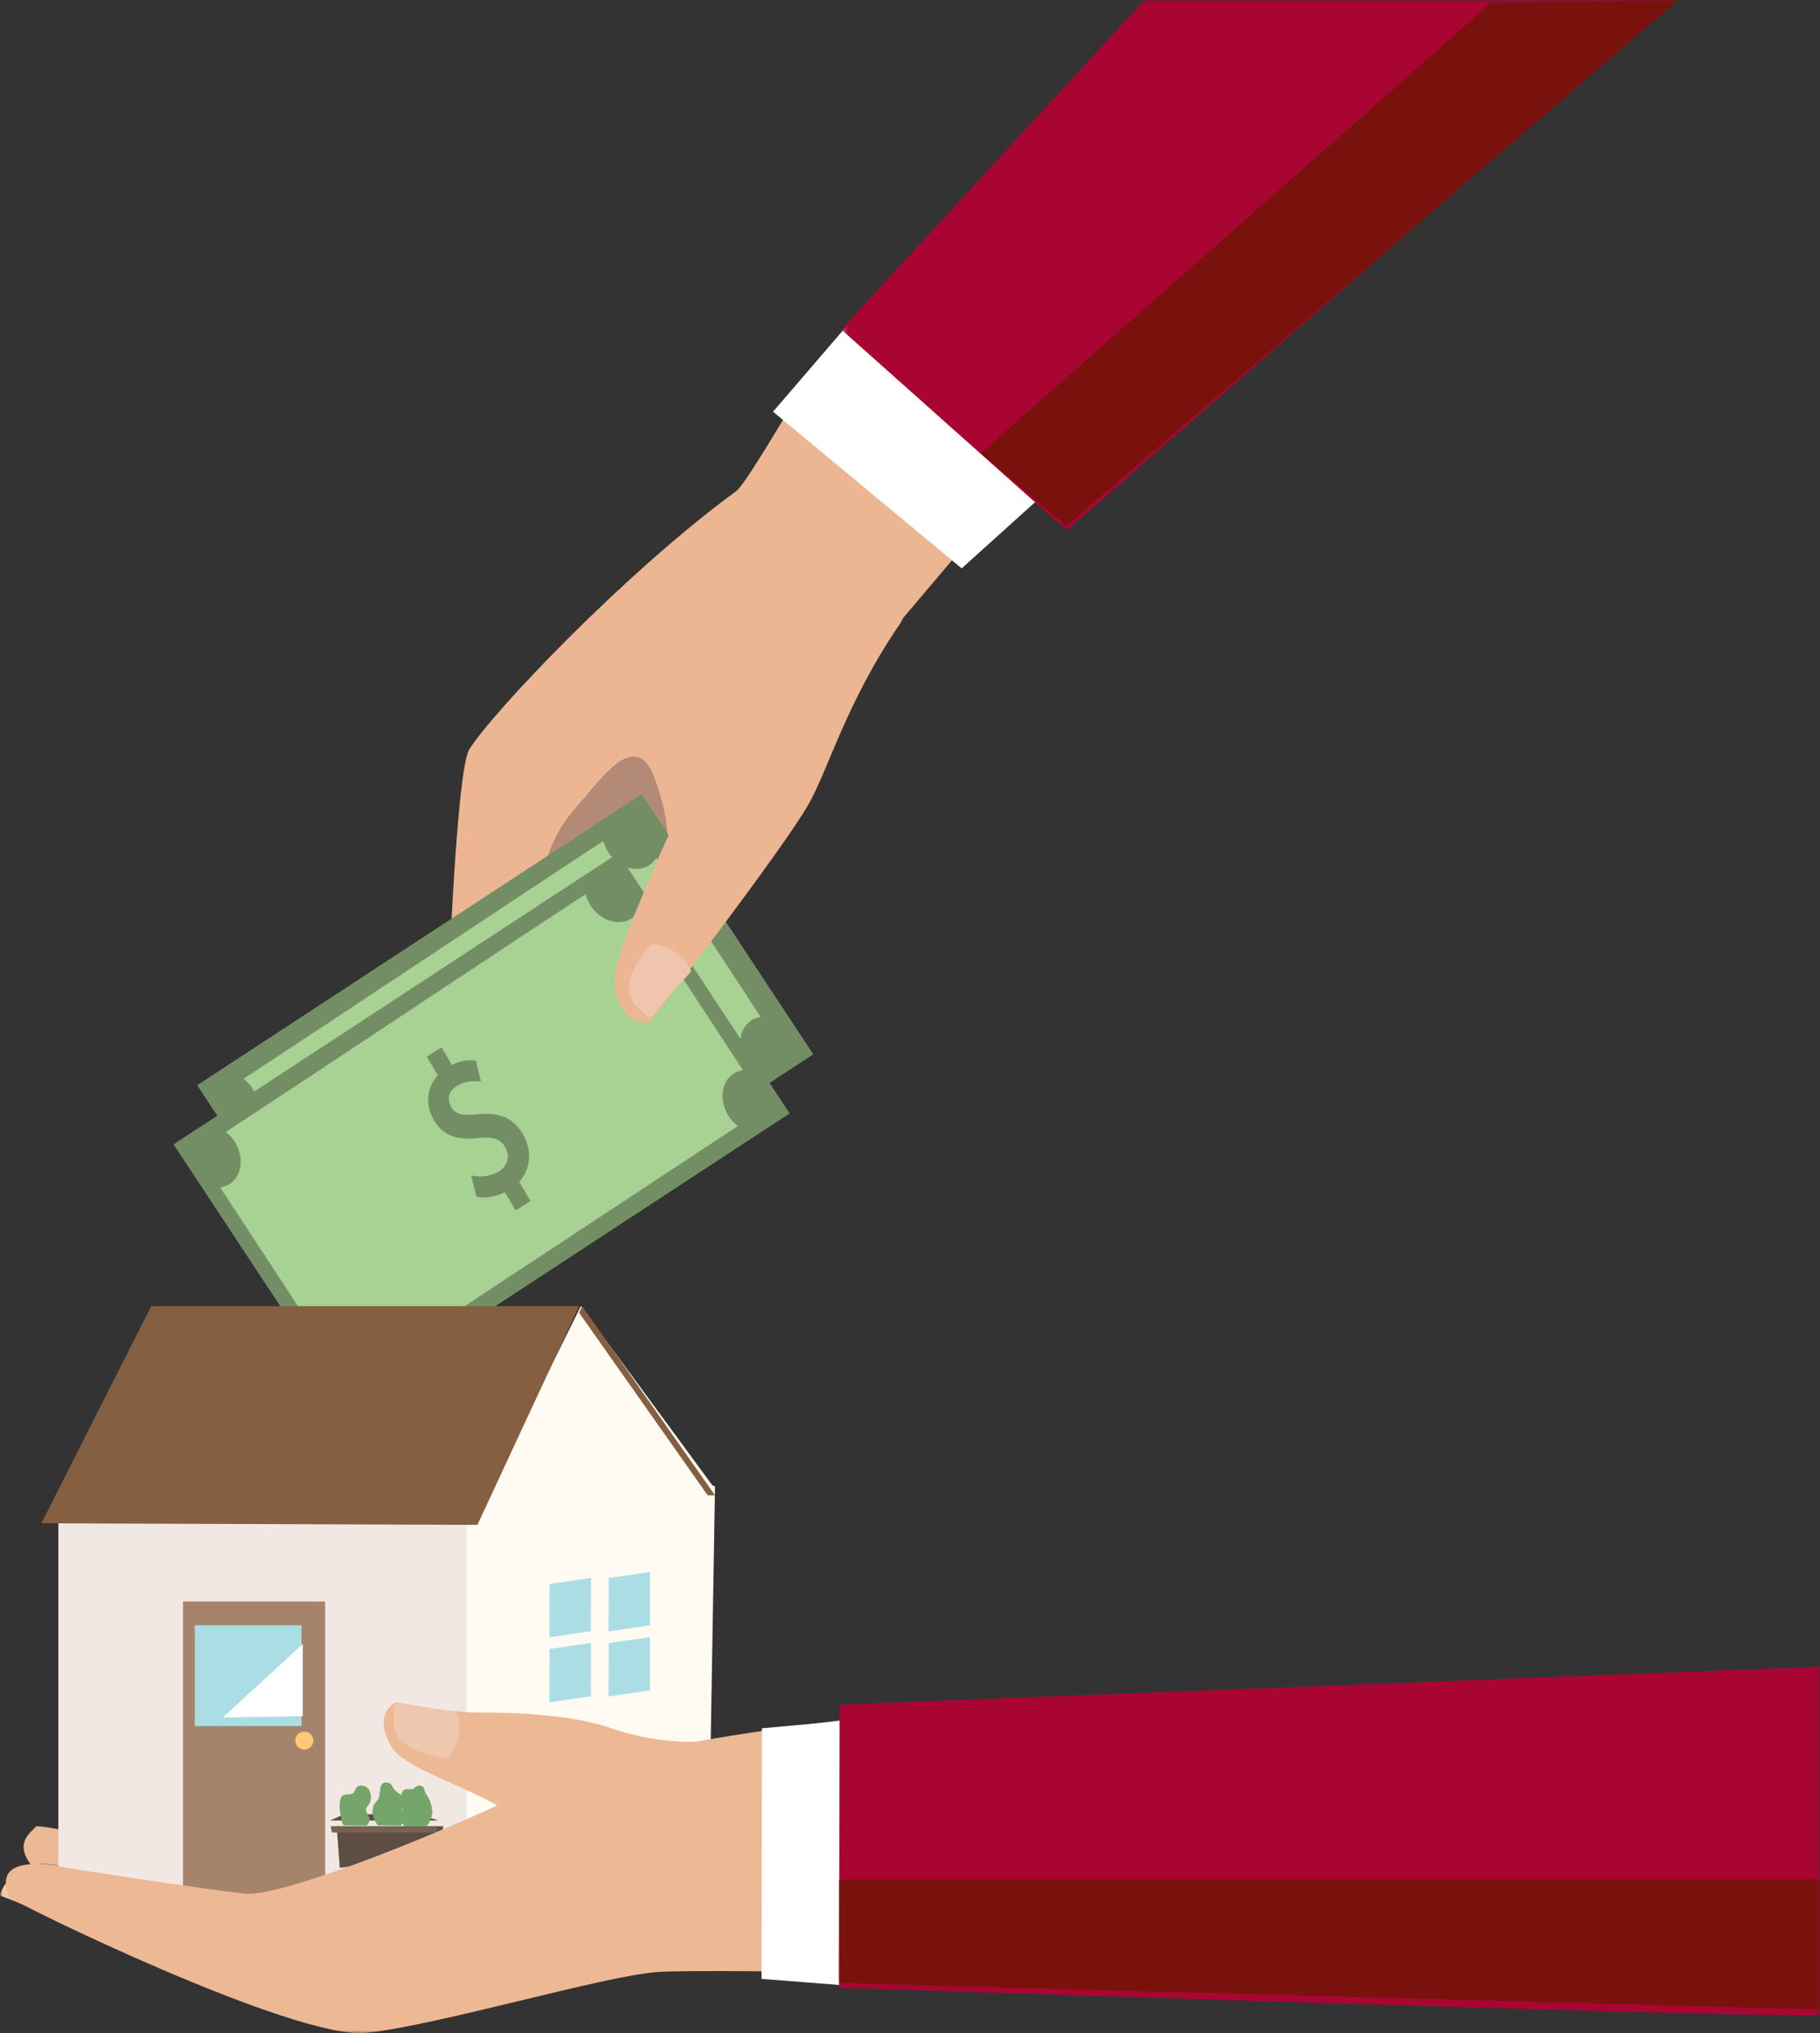 <?xml version="1.0" encoding="UTF-8"?>
<svg width="308px" height="344px" viewBox="0 0 308 344" version="1.1" xmlns="http://www.w3.org/2000/svg" xmlns:xlink="http://www.w3.org/1999/xlink">
    <rect x="0" y="0" width="308" height="344" fill="#333333" stroke="none"/>
    <!-- Generator: Sketch 51.2 (57519) - http://www.bohemiancoding.com/sketch -->
    <title>Group 134</title>
    <desc>Created with Sketch.</desc>
    <defs>
        <polygon id="path-1" points="0.366 0.005 141.285 0.005 141.285 89.745 0.366 89.745"></polygon>
        <polygon id="path-3" points="0 344 308 344 308 0 0 0"></polygon>
    </defs>
    <g id="CIBC-.com---High-Ratio-Mortgages" stroke="none" stroke-width="1" fill="none" fill-rule="evenodd">
        <g id="Mortgages----Transfer-Offer-Banner-FINAL-Copy" transform="translate(-890, -150)">
            <g id="Group-134" transform="translate(890, 150)">
                <path d="M150.55,107.352 C151.195,106.366 163.725,91.829 168,86.595 C164.306,76.761 150.536,65.003 136.159,65 C130.618,74.177 125.906,82.134 124.552,83.124 C106.038,96.66 83.523,120.271 79.427,126.773 C77.348,130.075 76.023,164.041 76.023,164.041 C76.023,164.041 75.741,173.433 77.151,179.262 C78.562,185.092 79.409,189.948 81.521,190 C83.634,190.052 86.927,184.443 86.927,184.443 C86.927,184.443 89.598,186.163 91.259,185.166 C93.938,183.558 94.417,176.694 94.417,176.694 C94.417,176.694 95.8,180.039 98.833,178.218 C101.894,176.38 101.011,167.713 101.011,167.713 C101.011,167.713 103.097,164.103 103.162,162.201" id="Fill-1" fill="#ECB692"></path>
                <path d="M109.336,154.212 C112.958,148.849 113.668,143.445 112.452,137.461 C112.087,135.665 111.527,133.823 110.866,131.901 C107.732,122.801 101.621,131.942 98.062,135.943 C93.393,141.194 91.662,144.623 87.718,167.491 C87.718,167.491 88.514,184.089 87,184.999 C90.32,183.002 87,184.999 87,184.999 C87,184.999 90.37,187.068 91.908,185.257 C94.072,182.712 94.483,177.248 94.483,177.248 C94.483,177.248 95.943,180.463 98.893,178.771 C101.358,177.357 101.059,170.512 101.059,170.512 L109.336,154.212" id="Fill-3" fill="#B38A76"></path>
                <path d="M94,177 C94,177 95.402,149.916 96.136,144.986 C96.333,143.643 96.585,139.647 97.999,139 C98.023,138.993 97.654,143.493 97.605,144.015 C97.414,146.052 97.242,148.09 97.078,150.126 C96.826,153.23 96.054,154.788 95.814,157.889 C95.675,159.717 95.58,164.265 95.58,164.265 L94,177 Z" id="Fill-5" fill="#B48C78"></path>
                <path d="M105.843,145.094 C105.103,149.195 103.553,157.892 103,161 C104.027,159.871 104.965,158.681 105.979,157.559 C106.228,155.167 106.47,152.778 106.732,150.389 C106.96,148.302 107.194,146.218 107.449,144.133 C107.518,143.597 108.022,138.99 107.999,139 C106.462,139.628 106.089,143.722 105.843,145.094" id="Fill-7" fill="#B48C78"></path>
                <polygon id="Fill-9" fill="#FFFFFF" points="131 69.646 162.745 96 177 83.141 143.582 55"></polygon>
                <polygon id="Stroke-11" stroke="#FFFFFF" stroke-width="0.25" points="131 69.646 162.745 96 177 83.141 143.582 55"></polygon>
                <g id="Group-15" transform="translate(142, 0)">
                    <mask id="mask-2" fill="white">
                        <use xlink:href="#path-1"></use>
                    </mask>
                    <g id="Clip-14"></g>
                    <polygon id="Fill-13" fill="#A90533" mask="url(#mask-2)" points="38.507 89.745 141.285 0.004 51.691 0.004 0.366 55.744"></polygon>
                </g>
                <polygon id="Fill-16" fill="#738E64" points="62.536 227 137 178.253 108.466 135 34 183.75"></polygon>
                <polygon id="Stroke-18" stroke="#738E64" stroke-width="0.915" points="62.536 227 137 178.253 108.466 135 34 183.75"></polygon>
                <path d="M50,177 L95,147" id="Fill-20" fill="#9BD098"></path>
                <path d="M48,211 L34,195" id="Fill-22" fill="#9BD098"></path>
                <path d="M88.558,151.76 L101.849,143 C102.036,143.5 102.258,143.992 102.564,144.464 C104.409,147.276 107.8,148.307 110.145,146.762 C110.499,146.533 110.79,146.24 111.054,145.924 L120.23,159.925 L119.21,158.372 L128,171.78 C127.607,171.893 127.225,172.05 126.873,172.283 C124.529,173.826 124.126,177.357 125.972,180.169 C126.301,180.672 126.692,181.096 127.108,181.482 L106.967,194.75 L74.986,215.827 L67.134,221 C66.946,220.463 66.714,219.942 66.38,219.436 C64.539,216.622 61.144,215.591 58.804,217.131 C58.451,217.369 58.157,217.655 57.894,217.971 L52.399,209.588 L47.044,201.427 L41,192.208 C41.394,192.086 41.779,191.931 42.128,191.697 C44.47,190.156 44.87,186.621 43.03,183.81 C42.721,183.34 42.36,182.942 41.979,182.575 L55.487,173.671 L88.558,151.76 Z" id="Fill-24" fill="#A8D194"></path>
                <path d="M88.558,151.76 L101.849,143 C102.036,143.5 102.258,143.992 102.564,144.464 C104.409,147.276 107.8,148.307 110.145,146.762 C110.499,146.533 110.79,146.24 111.054,145.924 L120.23,159.925 L119.21,158.372 L128,171.78 C127.607,171.893 127.225,172.05 126.873,172.283 C124.529,173.826 124.126,177.357 125.972,180.169 C126.301,180.672 126.692,181.096 127.108,181.482 L106.967,194.75 L74.986,215.827 L67.134,221 C66.946,220.463 66.714,219.942 66.38,219.436 C64.539,216.622 61.144,215.591 58.804,217.131 C58.451,217.369 58.157,217.655 57.894,217.971 L52.399,209.588 L47.044,201.427 L41,192.208 C41.394,192.086 41.779,191.931 42.128,191.697 C44.47,190.156 44.87,186.621 43.03,183.81 C42.721,183.34 42.36,182.942 41.979,182.575 L55.487,173.671 L88.558,151.76 Z" id="Stroke-26" stroke="#A8D194" stroke-width="0.915"></path>
                <path d="M77.813,169 L79.733,172.183 C82.667,171.132 85.431,172.559 86.891,174.978 C88.535,177.703 88.176,180.091 86.331,182.949 C84.783,185.379 84.323,186.743 85.283,188.335 C86.025,189.563 87.611,190.527 89.57,189.352 C91.197,188.374 91.83,187.07 92.144,186.384 L94,188.025 C93.574,188.987 92.829,190.105 91.338,191.081 L93.131,194.053 L91.556,195 L89.69,191.905 C87.071,192.851 84.409,191.822 82.876,189.282 C81.271,186.62 82.023,184.248 83.873,181.463 C85.204,179.414 85.563,177.775 84.55,176.09 C83.498,174.347 81.519,173.823 79.715,174.909 C78.289,175.765 77.318,177.142 76.846,178.426 L75,176.741 C75.428,175.443 76.618,173.97 78.077,173.055 L76.211,169.961 L77.813,169 Z" id="Fill-28" fill="#738E64"></path>
                <path d="M77.813,169 L79.733,172.183 C82.667,171.132 85.431,172.559 86.891,174.978 C88.535,177.703 88.176,180.091 86.331,182.949 C84.783,185.379 84.323,186.743 85.283,188.335 C86.025,189.563 87.611,190.527 89.57,189.352 C91.197,188.374 91.83,187.07 92.144,186.384 L94,188.025 C93.574,188.987 92.829,190.105 91.338,191.081 L93.131,194.053 L91.556,195 L89.69,191.905 C87.071,192.851 84.409,191.822 82.876,189.282 C81.271,186.62 82.023,184.248 83.873,181.463 C85.204,179.414 85.563,177.775 84.55,176.09 C83.498,174.347 81.519,173.823 79.715,174.909 C78.289,175.765 77.318,177.142 76.846,178.426 L75,176.741 C75.428,175.443 76.618,173.97 78.077,173.055 L76.211,169.961 L77.813,169 Z" id="Stroke-30" stroke="#738E64" stroke-width="1.15"></path>
                <polygon id="Fill-32" fill="#738E64" points="58.535 237 133 188.253 104.466 145 30 193.75"></polygon>
                <polygon id="Stroke-34" stroke="#738E64" stroke-width="0.915" points="58.535 237 133 188.253 104.466 145 30 193.75"></polygon>
                <path d="M46,187 L91,157" id="Fill-36" fill="#9BD098"></path>
                <path d="M27,224 L71,232" id="Fill-38" fill="#9BD098"></path>
                <path d="M85.557,160.76 L98.848,152 C99.035,152.5 99.257,152.993 99.563,153.464 C101.408,156.277 104.799,157.306 107.145,155.761 C107.498,155.534 107.789,155.24 108.053,154.924 L117.23,168.925 L116.209,167.372 L125,180.781 C124.606,180.894 124.224,181.05 123.873,181.283 C121.529,182.827 121.125,186.356 122.971,189.17 C123.3,189.672 123.691,190.095 124.107,190.482 L103.967,203.749 L71.985,224.827 L64.133,230 C63.946,229.462 63.713,228.942 63.379,228.435 C61.538,225.621 58.143,224.591 55.803,226.13 C55.45,226.369 55.156,226.656 54.894,226.97 L49.398,218.588 L44.044,210.427 L38,201.208 C38.393,201.086 38.777,200.93 39.127,200.697 C41.47,199.156 41.869,195.622 40.03,192.81 C39.72,192.34 39.359,191.941 38.978,191.575 L52.487,182.671 L85.557,160.76 Z" id="Fill-40" fill="#A8D194"></path>
                <path d="M85.557,160.76 L98.848,152 C99.035,152.5 99.257,152.993 99.563,153.464 C101.408,156.277 104.799,157.306 107.145,155.761 C107.498,155.534 107.789,155.24 108.053,154.924 L117.23,168.925 L116.209,167.372 L125,180.781 C124.606,180.894 124.224,181.05 123.873,181.283 C121.529,182.827 121.125,186.356 122.971,189.17 C123.3,189.672 123.691,190.095 124.107,190.482 L103.967,203.749 L71.985,224.827 L64.133,230 C63.946,229.462 63.713,228.942 63.379,228.435 C61.538,225.621 58.143,224.591 55.803,226.13 C55.45,226.369 55.156,226.656 54.894,226.97 L49.398,218.588 L44.044,210.427 L38,201.208 C38.393,201.086 38.777,200.93 39.127,200.697 C41.47,199.156 41.869,195.622 40.03,192.81 C39.72,192.34 39.359,191.941 38.978,191.575 L52.487,182.671 L85.557,160.76 Z" id="Stroke-42" stroke="#A8D194" stroke-width="0.915"></path>
                <path d="M87.45,204 L85.651,200.933 C84.206,201.81 82.405,202.196 81.1,201.984 L80.498,199.577 C81.811,199.743 83.429,199.511 84.809,198.634 C86.556,197.529 87.008,195.534 85.995,193.805 C85.014,192.138 83.448,191.71 81.091,191.957 C77.867,192.329 75.497,191.914 73.949,189.277 C72.471,186.758 72.801,183.925 74.8,182.034 L73,178.966 L74.525,178 L76.254,180.947 C77.767,180.069 79.061,179.918 80.077,179.977 L80.639,182.374 C79.908,182.339 78.506,182.307 76.93,183.304 C75.034,184.507 75.138,186.353 75.852,187.573 C76.778,189.15 78.154,189.364 80.936,189.098 C84.22,188.763 86.426,189.534 88.011,192.236 C89.417,194.634 89.382,197.737 87.149,199.86 L89,203.017 L87.45,204 Z" id="Fill-44" fill="#738E64"></path>
                <path d="M87.45,204 L85.651,200.933 C84.206,201.81 82.405,202.196 81.1,201.984 L80.498,199.577 C81.811,199.743 83.429,199.511 84.809,198.634 C86.556,197.529 87.008,195.534 85.995,193.805 C85.014,192.138 83.448,191.71 81.091,191.957 C77.867,192.329 75.497,191.914 73.949,189.277 C72.471,186.758 72.801,183.925 74.8,182.034 L73,178.966 L74.525,178 L76.254,180.947 C77.767,180.069 79.061,179.918 80.077,179.977 L80.639,182.374 C79.908,182.339 78.506,182.307 76.93,183.304 C75.034,184.507 75.138,186.353 75.852,187.573 C76.778,189.15 78.154,189.364 80.936,189.098 C84.22,188.763 86.426,189.534 88.011,192.236 C89.417,194.634 89.382,197.737 87.149,199.86 L89,203.017 L87.45,204 Z" id="Stroke-46" stroke="#738E64" stroke-width="1.15"></path>
                <path d="M102,126.339 C105.448,123.427 127.986,103.263 128.278,103.215 C128.587,103.166 158.226,96.876 152.189,105.716 C143.193,118.889 140.187,130.227 136.767,136.189 C132.255,144.053 110.042,172.855 110.042,172.855 C110.042,172.855 105.755,174.354 104.151,167.716 C103.123,163.466 107.89,153.708 110.932,146.349 C114.592,137.492 114.563,140.142 114.754,134.309 C114.754,134.309 115.436,127.506 102,126.339" id="Fill-48" fill="#ECB692"></path>
                <g id="Group-53" transform="translate(106, 159)">
                    <path d="M4.118,13.102 C4.118,13.102 0.281,10.895 0.58,7.75 C0.877,4.605 4.276,0.824 4.276,0.824 C4.276,0.824 8.879,1.067 10.81,5.347 C6.993,9.425 4.118,13.102 4.118,13.102" id="Fill-50" fill="#EFC6AD"></path>
                    <path d="M4.118,13.102 C4.118,13.102 0.281,10.895 0.58,7.75 C0.877,4.605 4.276,0.824 4.276,0.824 C4.276,0.824 8.879,1.067 10.81,5.347 C6.993,9.425 4.118,13.102 4.118,13.102" id="Stroke-52" stroke="#EFC6AD" stroke-width="0.25"></path>
                </g>
                <path d="M60,320.653 C60,320.653 6.8,308.089 6.07,309.053 C5.34,310.018 1.965,311.864 5.798,316.213 C6.994,317.57 43.029,328.68 50.51,327.967 C57.994,327.256 60,320.653 60,320.653" id="Fill-54" fill="#EDB894"></path>
                <g id="Group-59" transform="translate(6, 304)">
                    <path d="M76.317,4.552 C76.317,4.552 92.848,-1.981 96.344,1.241 C99.504,4.157 78.145,10.437 68.733,12.566 C67.716,12.796 38.812,17.64 37.773,17.731 C24.309,18.896 -10.315,9.582 4.011,11.7 C19.914,14.053 31.168,16.009 37.033,15.248 C46.277,14.049 76.317,4.552 76.317,4.552" id="Fill-56" fill="#C09581"></path>
                    <path d="M76.317,4.552 C76.317,4.552 92.848,-1.981 96.344,1.241 C99.504,4.157 78.145,10.437 68.733,12.566 C67.716,12.796 38.812,17.64 37.773,17.731 C24.309,18.896 -10.315,9.582 4.011,11.7 C19.914,14.053 31.168,16.009 37.033,15.248 C46.277,14.049 76.317,4.552 76.317,4.552" id="Stroke-58" stroke="#C09581" stroke-width="0.25"></path>
                </g>
                <polygon id="Fill-60" fill="#F1E8E3" points="81 327 10 315.77 10 253 81 253"></polygon>
                <polygon id="Stroke-62" stroke="#F1E8E3" stroke-width="0.25" points="81 327 10 315.77 10 253 81 253"></polygon>
                <polygon id="Fill-64" fill="#FFFBF3" points="79 256.786 79 314 120.063 307.161 121 251.474 119.566 251"></polygon>
                <polygon id="Fill-66" fill="#FFFBF3" points="80 258 121 251.925 98.29 221"></polygon>
                <polygon id="Fill-68" fill="#ABDEE4" points="99.984 275.976 93 277 93.015 268.024 100 267"></polygon>
                <polygon id="Stroke-70" stroke="#ABDEE4" stroke-width="0.05" points="99.984 275.976 93 277 93.015 268.024 100 267"></polygon>
                <polygon id="Fill-72" fill="#ABDEE4" points="109.984 274.976 103 276 103.016 267.023 110 266"></polygon>
                <polygon id="Stroke-74" stroke="#ABDEE4" stroke-width="0.05" points="109.984 274.976 103 276 103.016 267.023 110 266"></polygon>
                <polygon id="Fill-76" fill="#ABDEE4" points="99.984 286.979 93 288 93.016 279.022 100 278"></polygon>
                <polygon id="Stroke-78" stroke="#ABDEE4" stroke-width="0.05" points="99.984 286.979 93 288 93.016 279.022 100 278"></polygon>
                <polygon id="Fill-80" fill="#ABDEE4" points="109.984 285.978 103 287 103.016 278.022 110 277"></polygon>
                <polygon id="Stroke-82" stroke="#ABDEE4" stroke-width="0.05" points="109.984 285.978 103 287 103.016 278.022 110 277"></polygon>
                <polygon id="Fill-84" fill="#855F42" points="80.793 258 7 257.738 25.588 221 98 221"></polygon>
                <mask id="mask-4" fill="white">
                    <use xlink:href="#path-3"></use>
                </mask>
                <g id="Clip-87"></g>
                <polygon id="Fill-86" fill="#A5846B" mask="url(#mask-4)" points="31 322 55 322 55 271 31 271"></polygon>
                <polygon id="Stroke-88" stroke="#A5846B" stroke-width="0.05" mask="url(#mask-4)" points="31 322 55 322 55 271 31 271"></polygon>
                <polygon id="Fill-89" fill="#ABDEE4" mask="url(#mask-4)" points="33 292 51 292 51 275 33 275"></polygon>
                <polygon id="Stroke-90" stroke="#ABDEE4" stroke-width="0.05" mask="url(#mask-4)" points="33 292 51 292 51 275 33 275"></polygon>
                <g id="Group-93" mask="url(#mask-4)">
                    <g transform="translate(37, 278)">
                        <polygon id="Fill-91" stroke="none" fill="#FFFFFF" fill-rule="evenodd" points="0.762 12.575 14.225 0.204 14.225 12.333"></polygon>
                        <polygon id="Stroke-92" stroke="#FFFFFF" stroke-width="0.05" fill="none" points="0.762 12.575 14.225 0.204 14.225 12.333"></polygon>
                    </g>
                </g>
                <path d="M53,294.5 C53,295.328 52.329,296 51.499,296 C50.671,296 50,295.328 50,294.5 C50,293.672 50.671,293 51.499,293 C52.329,293 53,293.672 53,294.5" id="Fill-94" fill="#FEC877" mask="url(#mask-4)"></path>
                <path d="M53,294.5 C53,295.328 52.329,296 51.499,296 C50.671,296 50,295.328 50,294.5 C50,293.672 50.671,293 51.499,293 C52.329,293 53,293.672 53,294.5 Z" id="Stroke-95" stroke="#FEC877" stroke-width="0.05" mask="url(#mask-4)"></path>
                <polygon id="Fill-96" fill="#5E4D43" mask="url(#mask-4)" points="75 309 74.181 313.869 57.526 316 57 309"></polygon>
                <polygon id="Stroke-97" stroke="#5E4D43" stroke-width="0.05" mask="url(#mask-4)" points="75 309 74.181 313.869 57.526 316 57 309"></polygon>
                <polygon id="Fill-98" fill="#776253" mask="url(#mask-4)" points="74 309 56 309 56.153 310 73.857 310"></polygon>
                <polygon id="Stroke-99" stroke="#776253" stroke-width="0.05" mask="url(#mask-4)" points="74 309 56 309 56.153 310 73.857 310"></polygon>
                <polygon id="Fill-100" fill="#5E4D43" mask="url(#mask-4)" points="74 308 70.999 307 58.175 307 56 308"></polygon>
                <polygon id="Stroke-101" stroke="#5E4D43" stroke-width="0.05" mask="url(#mask-4)" points="74 308 70.999 307 58.175 307 56 308"></polygon>
                <g id="Group-104" mask="url(#mask-4)">
                    <g transform="translate(67, 302)">
                        <path d="M5.198,6.875 L1.381,6.875 C1.381,6.875 0.899,6.096 0.889,5.71 C0.879,5.323 1.019,4.665 1.139,4.263 C1.26,3.861 0.808,3.411 0.888,2.601 C0.969,1.791 0.914,1.245 1.292,0.947 C1.969,0.414 2.489,0.98 2.866,0.736 C3.258,0.483 3.323,0.127 4.086,0.206 C4.849,0.287 4.593,1.059 5.306,1.957 C5.591,2.314 6.002,3.299 6.082,4.344 C6.162,5.388 5.359,6.67 5.359,6.67" id="Fill-102" stroke="none" fill="#74A56A" fill-rule="evenodd"></path>
                        <path d="M5.198,6.875 L1.381,6.875 C1.381,6.875 0.899,6.096 0.889,5.71 C0.879,5.323 1.019,4.665 1.139,4.263 C1.26,3.861 0.808,3.411 0.888,2.601 C0.969,1.791 0.914,1.245 1.292,0.947 C1.969,0.414 2.489,0.98 2.866,0.736 C3.258,0.483 3.323,0.127 4.086,0.206 C4.849,0.287 4.593,1.059 5.306,1.957 C5.591,2.314 6.002,3.299 6.082,4.344 C6.162,5.388 5.359,6.67 5.359,6.67" id="Stroke-103" stroke="#74A56A" stroke-width="0.05" fill="none"></path>
                    </g>
                </g>
                <g id="Group-107" mask="url(#mask-4)">
                    <g transform="translate(63, 301)">
                        <path d="M0.79,7.63 C0.79,7.63 -0.014,6.349 0.067,5.304 C0.147,4.261 0.75,3.816 1.031,3.454 C1.312,3.095 1.272,0.763 2.036,0.683 C2.799,0.604 3.161,0.884 3.362,1.286 C3.562,1.688 3.804,1.978 4.165,2.295 C4.527,2.611 5.17,2.639 5.25,3.45 C5.331,4.261 4.889,4.822 5.009,5.224 C5.13,5.625 5.27,6.285 5.26,6.67 C5.25,7.058 4.768,7.837 4.768,7.837 L0.951,7.837" id="Fill-105" stroke="none" fill="#74A56A" fill-rule="evenodd"></path>
                        <path d="M0.79,7.63 C0.79,7.63 -0.014,6.349 0.067,5.304 C0.147,4.261 0.75,3.816 1.031,3.454 C1.312,3.095 1.272,0.763 2.036,0.683 C2.799,0.604 3.161,0.884 3.362,1.286 C3.562,1.688 3.804,1.978 4.165,2.295 C4.527,2.611 5.17,2.639 5.25,3.45 C5.331,4.261 4.889,4.822 5.009,5.224 C5.13,5.625 5.27,6.285 5.26,6.67 C5.25,7.058 4.768,7.837 4.768,7.837 L0.951,7.837" id="Stroke-106" stroke="#74A56A" stroke-width="0.05" fill="none"></path>
                    </g>
                </g>
                <g id="Group-110" mask="url(#mask-4)">
                    <g transform="translate(57, 302)">
                        <path d="M1.009,6.63 C1.009,6.63 0.78,5.728 0.593,4.696 C0.386,3.553 0.555,2.338 0.836,1.98 C1.117,1.619 1.615,1.669 2.379,1.587 C3.142,1.508 3,0.575 3.581,0.286 C3.854,0.151 4.411,0.098 4.865,0.391 C5.502,0.803 5.704,1.52 5.699,2.284 C5.695,3.1 4.744,3.88 4.865,4.28 C4.985,4.684 5.464,5.285 5.479,5.67 C5.509,6.399 4.988,6.837 4.988,6.837 L1.17,6.837" id="Fill-108" stroke="none" fill="#74A56A" fill-rule="evenodd"></path>
                        <path d="M1.009,6.63 C1.009,6.63 0.78,5.728 0.593,4.696 C0.386,3.553 0.555,2.338 0.836,1.98 C1.117,1.619 1.615,1.669 2.379,1.587 C3.142,1.508 3,0.575 3.581,0.286 C3.854,0.151 4.411,0.098 4.865,0.391 C5.502,0.803 5.704,1.52 5.699,2.284 C5.695,3.1 4.744,3.88 4.865,4.28 C4.985,4.684 5.464,5.285 5.479,5.67 C5.509,6.399 4.988,6.837 4.988,6.837 L1.17,6.837" id="Stroke-109" stroke="#74A56A" stroke-width="0.05" fill="none"></path>
                    </g>
                </g>
                <g id="Group-113" mask="url(#mask-4)">
                    <g transform="translate(68, 302)">
                        <path d="M2.741,0.177 C2.741,0.177 3.368,0.633 3.355,1.138 C3.341,1.643 2.782,1.697 2.741,2.16 C2.7,2.624 2.836,2.965 3.436,3.607 C4.036,4.247 3.722,4.902 3.341,5.093 C2.959,5.283 2.55,4.862 2.114,4.874 C1.677,4.888 1.213,4.833 1.036,5.324 C0.859,5.816 0.564,6.581 0.261,6.669 L0.327,6.906 L4.227,6.906 C4.227,6.906 5.143,5.802 5.087,4.37 C5.032,2.939 4.214,1.751 4.091,1.588 C3.968,1.424 3.873,1.083 3.791,0.864 C3.709,0.647 3.682,0.061 2.741,0.177" id="Fill-111" stroke="none" fill="#74A56A" fill-rule="evenodd"></path>
                        <path d="M2.741,0.177 C2.741,0.177 3.368,0.633 3.355,1.138 C3.341,1.643 2.782,1.697 2.741,2.16 C2.7,2.624 2.836,2.965 3.436,3.607 C4.036,4.247 3.722,4.902 3.341,5.093 C2.959,5.283 2.55,4.862 2.114,4.874 C1.677,4.888 1.213,4.833 1.036,5.324 C0.859,5.816 0.564,6.581 0.261,6.669 L0.327,6.906 L4.227,6.906 C4.227,6.906 5.143,5.802 5.087,4.37 C5.032,2.939 4.214,1.751 4.091,1.588 C3.968,1.424 3.873,1.083 3.791,0.864 C3.709,0.647 3.682,0.061 2.741,0.177 Z" id="Stroke-112" stroke="#74A56A" stroke-width="0.05" fill="none"></path>
                    </g>
                </g>
                <g id="Group-116" mask="url(#mask-4)">
                    <g transform="translate(64, 301)">
                        <path d="M0.377,1.647 C0.377,1.647 0.635,1.17 1.14,1.177 C1.645,1.184 1.768,1.592 1.727,1.865 C1.686,2.138 1.127,2.275 1.209,2.916 C1.29,3.556 1.529,3.693 2.112,3.993 C2.695,4.293 2.64,4.961 2.463,5.275 C2.286,5.588 1.468,5.466 1.195,5.984 C0.922,6.502 0.92,7.014 1.481,7.836 C2.913,7.812 3.758,7.836 3.758,7.836 C3.758,7.836 4.4,7.498 4.236,6.325 C4.073,5.153 3.936,5.33 4.045,4.879 C4.154,4.429 4.449,3.751 4.261,3.285 C4.073,2.82 3.786,2.751 3.322,2.384 C2.858,2.015 2.426,1.532 2.349,1.262 C2.273,0.993 1.972,0.597 1.25,0.611 C0.526,0.625 0.377,1.647 0.377,1.647" id="Fill-114" stroke="none" fill="#74A56A" fill-rule="evenodd"></path>
                        <path d="M0.377,1.647 C0.377,1.647 0.635,1.17 1.14,1.177 C1.645,1.184 1.768,1.592 1.727,1.865 C1.686,2.138 1.127,2.275 1.209,2.916 C1.29,3.556 1.529,3.693 2.112,3.993 C2.695,4.293 2.64,4.961 2.463,5.275 C2.286,5.588 1.468,5.466 1.195,5.984 C0.922,6.502 0.92,7.014 1.481,7.836 C2.913,7.812 3.758,7.836 3.758,7.836 C3.758,7.836 4.4,7.498 4.236,6.325 C4.073,5.153 3.936,5.33 4.045,4.879 C4.154,4.429 4.449,3.751 4.261,3.285 C4.073,2.82 3.786,2.751 3.322,2.384 C2.858,2.015 2.426,1.532 2.349,1.262 C2.273,0.993 1.972,0.597 1.25,0.611 C0.526,0.625 0.377,1.647 0.377,1.647 Z" id="Stroke-115" stroke="#74A56A" stroke-width="0.05" fill="none"></path>
                    </g>
                </g>
                <g id="Group-119" mask="url(#mask-4)">
                    <g transform="translate(59, 302)">
                        <path d="M1.479,0.277 C1.39,0.305 2.503,0.689 2.54,1.334 C2.576,1.978 1.827,2.289 1.278,2.636 C0.729,2.984 0.437,3.112 0.674,3.643 C0.912,4.173 1.845,4.191 1.918,4.576 C1.991,4.96 1.946,5.215 1.566,5.252 C1.187,5.289 1.095,4.868 0.748,5.069 C0.4,5.27 0.181,5.786 0.748,6.837 C2.503,6.825 3.015,6.837 3.015,6.837 C3.015,6.837 3.491,6.46 3.491,6.002 C3.491,5.545 3.07,4.941 2.979,4.593 C2.887,4.247 2.833,4.063 2.979,3.807 C3.125,3.551 3.926,3.039 3.699,1.685 C3.473,0.333 2.595,-0.07 1.479,0.277" id="Fill-117" stroke="none" fill="#74A56A" fill-rule="evenodd"></path>
                        <path d="M1.479,0.277 C1.39,0.305 2.503,0.689 2.54,1.334 C2.576,1.978 1.827,2.289 1.278,2.636 C0.729,2.984 0.437,3.112 0.674,3.643 C0.912,4.173 1.845,4.191 1.918,4.576 C1.991,4.96 1.946,5.215 1.566,5.252 C1.187,5.289 1.095,4.868 0.748,5.069 C0.4,5.27 0.181,5.786 0.748,6.837 C2.503,6.825 3.015,6.837 3.015,6.837 C3.015,6.837 3.491,6.46 3.491,6.002 C3.491,5.545 3.07,4.941 2.979,4.593 C2.887,4.247 2.833,4.063 2.979,3.807 C3.125,3.551 3.926,3.039 3.699,1.685 C3.473,0.333 2.595,-0.07 1.479,0.277 Z" id="Stroke-118" stroke="#74A56A" stroke-width="0.05" fill="none"></path>
                    </g>
                </g>
                <polygon id="Fill-120" fill="#855F42" mask="url(#mask-4)" points="98.52 221 98 222.105 119.757 253 121 253"></polygon>
                <g id="Group-123" mask="url(#mask-4)">
                    <g transform="translate(0, 317)">
                        <path d="M0.121,3.64 C0.121,3.64 0.808,1.055 2.773,0.648 C4.738,0.24 7.622,1.477 7.622,1.477 C7.622,1.477 8.262,4.136 5.988,6.02 C2.851,4.599 0.121,3.64 0.121,3.64" id="Fill-121" stroke="none" fill="#EFC7AE" fill-rule="evenodd"></path>
                        <path d="M0.121,3.64 C0.121,3.64 0.808,1.055 2.773,0.648 C4.738,0.24 7.622,1.477 7.622,1.477 C7.622,1.477 8.262,4.136 5.988,6.02 C2.851,4.599 0.121,3.64 0.121,3.64" id="Stroke-122" stroke="#EFC7AE" stroke-width="0.25" fill="none"></path>
                    </g>
                </g>
                <path d="M11.175,316.031 C11.175,316.031 -2.003,312.773 1.635,320.999 C1.959,321.729 49.918,345.229 62.019,343.95 C74.12,342.672 102.127,334.313 111.274,333.656 C120.42,333.001 188,334.573 188,334.573 L180.612,287 C180.612,287 109.717,292.827 93.481,301.025 C77.245,309.223 47.878,321.044 41.543,320.405 C35.21,319.765 11.175,316.031 11.175,316.031" id="Fill-124" fill="#EDB894" mask="url(#mask-4)"></path>
                <path d="M128,312.033 C127.636,312.275 113.792,316.388 113.792,316.388 C100.312,337.539 59,320.539 59,320.539 C59,320.539 102.15,316.628 85.078,306.034 C78.55,301.981 68.262,299.149 66.192,295.486 C62.96,289.769 66.992,288 66.992,288 C66.992,288 75.355,289.748 81.32,289.748 C87.285,289.748 96.865,290.106 103.553,292.443 C110.241,294.778 117.088,295.051 121.202,294.393 C125.317,293.733 128,312.033 128,312.033" id="Fill-125" fill="#EDB894" mask="url(#mask-4)"></path>
                <g id="Group-128" mask="url(#mask-4)">
                    <g transform="translate(66, 288)">
                        <path d="M0.926,0.245 C0.926,0.245 -0.229,4.444 2.203,6.63 C4.634,8.815 9.705,9.44 9.705,9.44 C9.705,9.44 12.787,6.224 11.132,1.708 C5.554,1.135 0.926,0.245 0.926,0.245" id="Fill-126" stroke="none" fill="#EFC7AE" fill-rule="evenodd"></path>
                        <path d="M0.926,0.245 C0.926,0.245 -0.229,4.444 2.203,6.63 C4.634,8.815 9.705,9.44 9.705,9.44 C9.705,9.44 12.787,6.224 11.132,1.708 C5.554,1.135 0.926,0.245 0.926,0.245" id="Stroke-127" stroke="#EFC7AE" stroke-width="0.25" fill="none"></path>
                    </g>
                </g>
                <polygon id="Fill-129" fill="#FFFFFF" mask="url(#mask-4)" points="129 334.705 145.576 336 146 291 129.066 292.532"></polygon>
                <polygon id="Stroke-130" stroke="#FFFFFF" stroke-width="0.25" mask="url(#mask-4)" points="129 334.705 145.576 336 146 291 129.066 292.532"></polygon>
                <path d="M308,282 L142.095,288.409 L142,336.314 C142,336.314 308,341.77 308,340.907 L308,282 Z" id="Fill-131" fill="#A90533" mask="url(#mask-4)"></path>
                <polygon id="Fill-132" fill="#79120C" mask="url(#mask-4)" points="142 318 308 318 308 340 142 335.516"></polygon>
                <polygon id="Fill-133" fill="#79120C" mask="url(#mask-4)" points="284 0 252.273 0.499 166 76.659 180.47 89"></polygon>
            </g>
        </g>
    </g>
</svg>